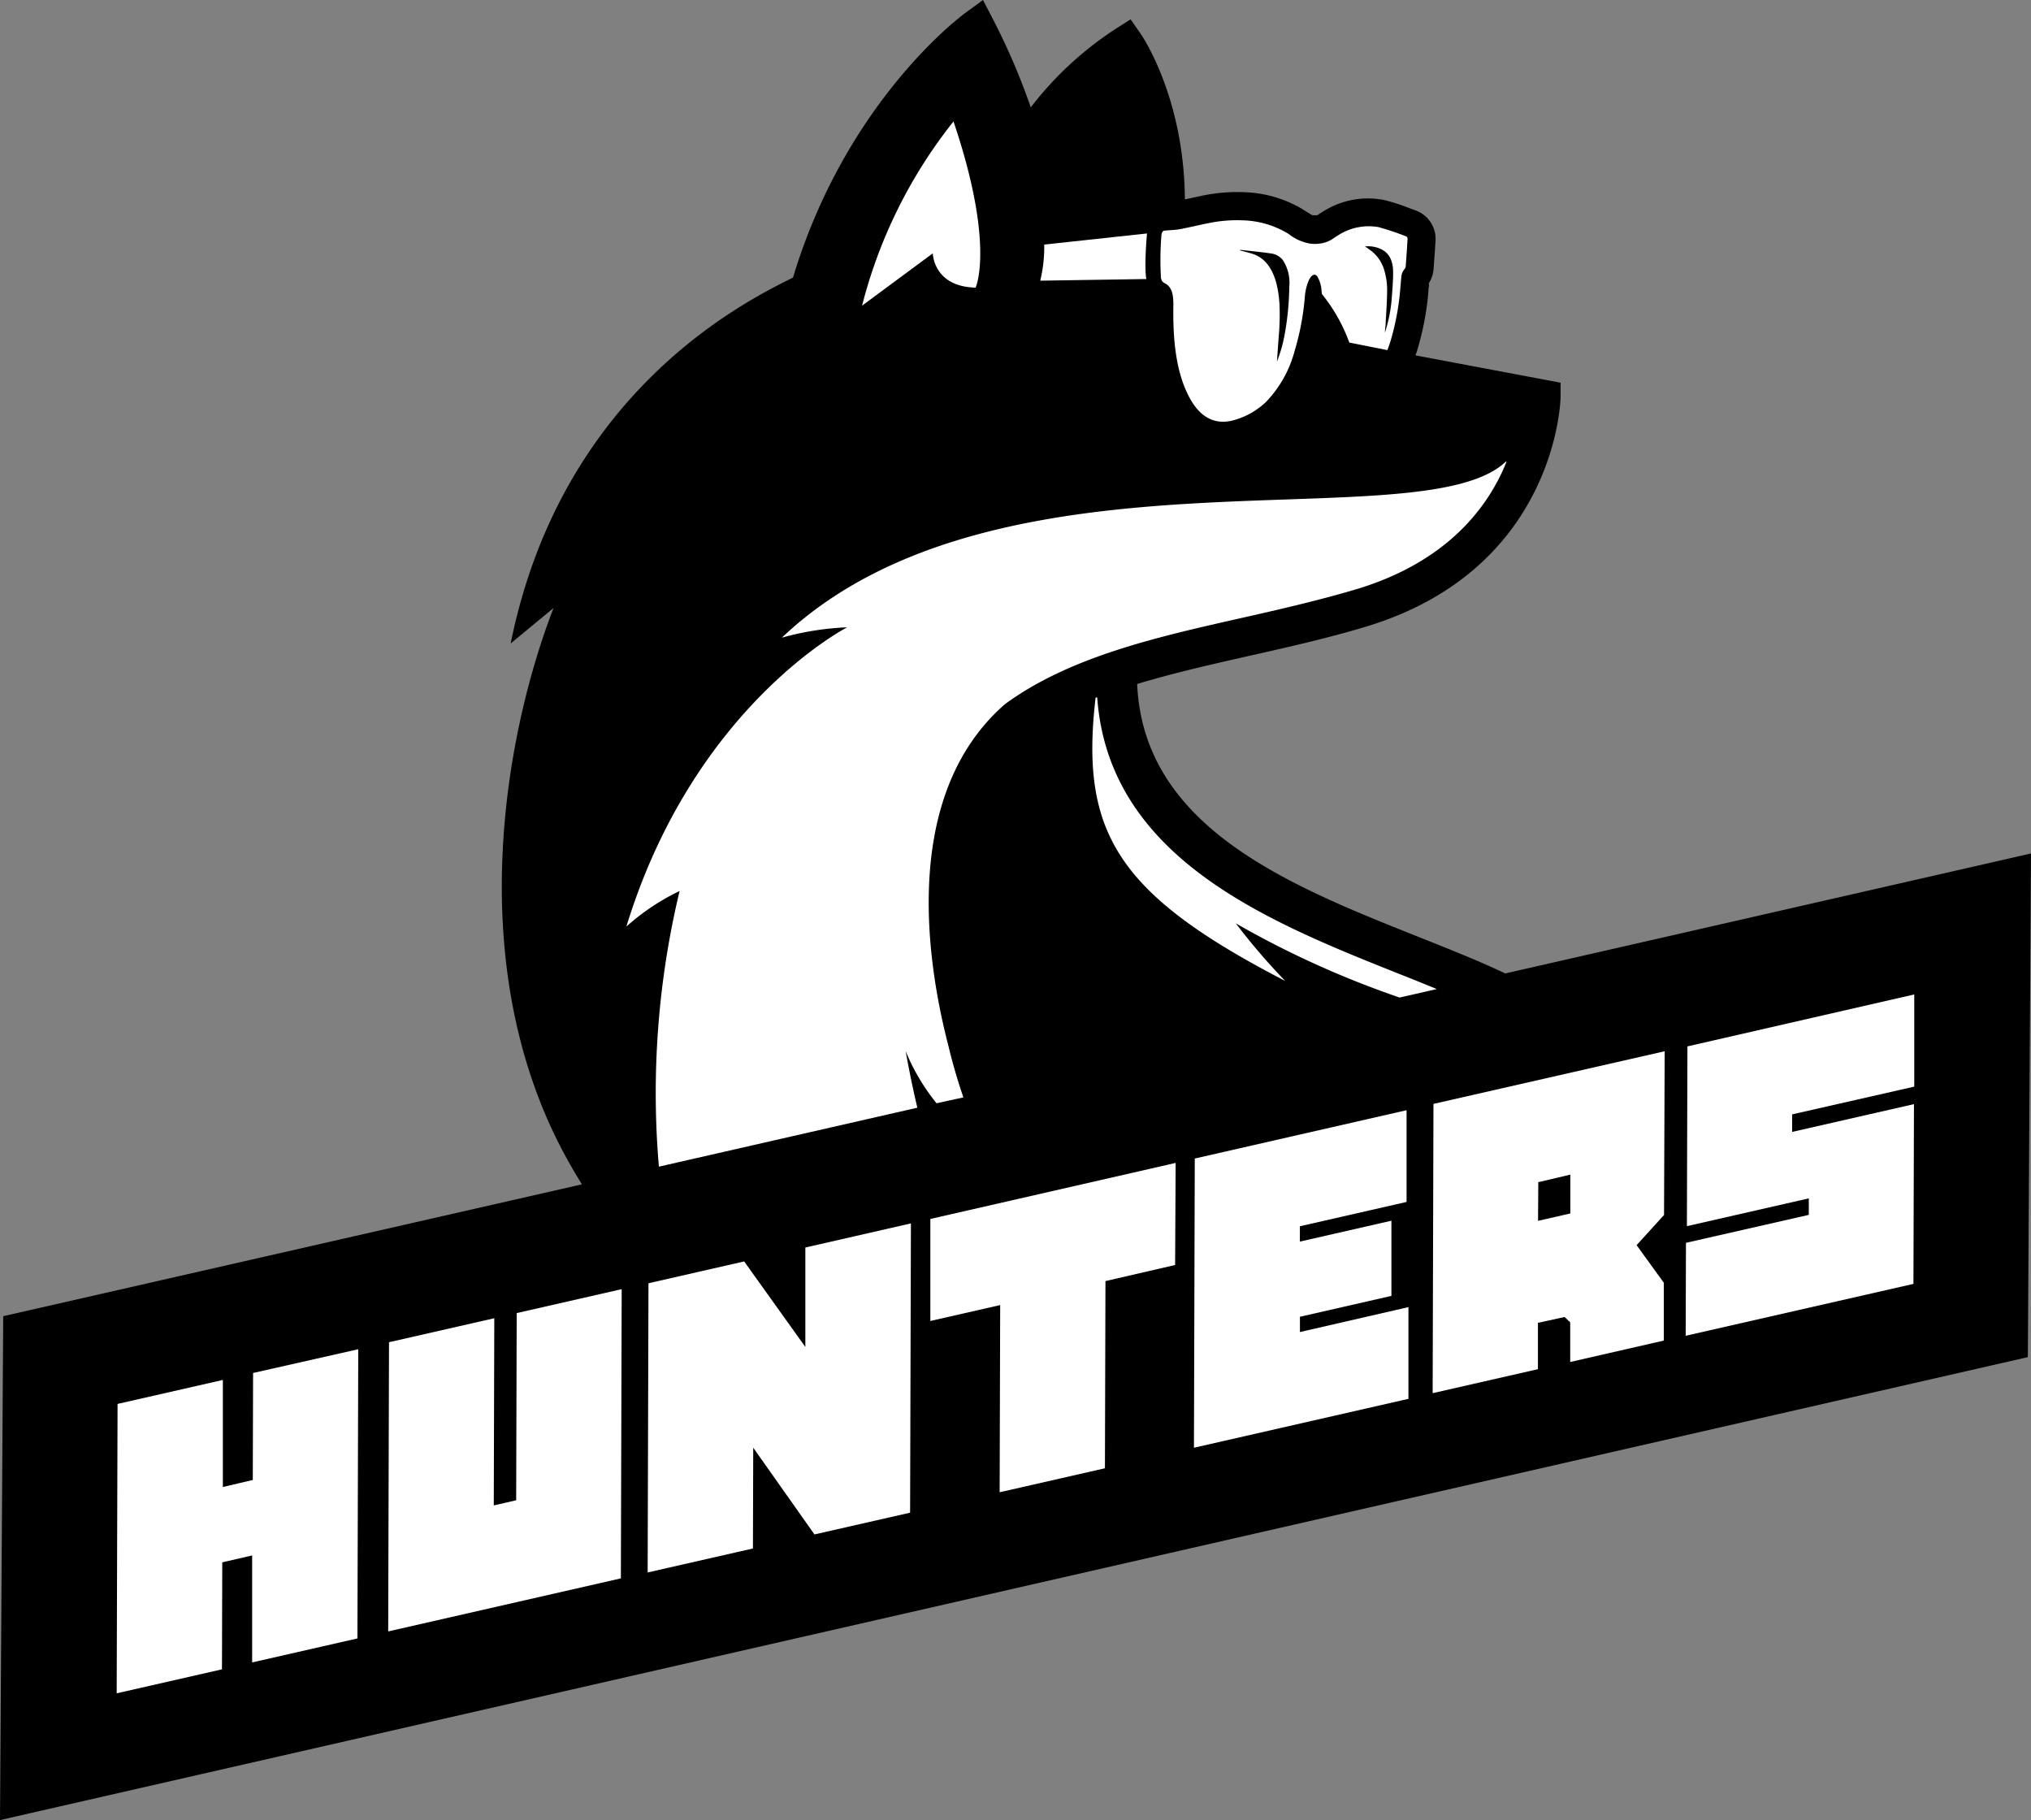 <?xml version="1.0" encoding="UTF-8"?>
<svg data-bbox="0 0 347.24 311.14" viewBox="0 0 347.24 311.14" xmlns="http://www.w3.org/2000/svg" data-type="color">
    <rect x="0" y="0" width="347.24" height="311.14" fill="#808080" stroke="none"/>
    <g>
        <path d="M257.36 166.41c-4.41-2.1-9.45-4.1-15-6.31-22-8.77-46.86-18.68-47.94-43.17 5.95-1.81 12.37-3.28 19.07-4.79s13.37-3 20-5c32.67-9.83 33.31-38.86 33.32-39.15v-2.57L242 60.75c.07-.2.15-.4.22-.61a48.75 48.75 0 0 0 2-10.34c0-.25 0-.5.07-.74s0-.42 0-.64a5.44 5.44 0 0 0 .81-2.42c.12-1.61.23-3.21.33-4.81a5.17 5.17 0 0 0-3.36-5.2c-.41-.14-.82-.3-1.22-.45a33.46 33.46 0 0 0-4.13-1.33 14.25 14.25 0 0 0-9.72 1.48l-.34.19c-.5.3-1 .61-1.44.92h-.83c-.22-.11-.68-.4-1-.6l-.53-.34a20.72 20.72 0 0 0-10-3 29.66 29.66 0 0 0-7.37.6l-1.8.39-1.11.24c-.12-17.39-7.28-27.92-7.61-28.39l-1.67-2.39L190.64 5a58.55 58.55 0 0 0-14.41 13.35 112.7 112.7 0 0 0-6.56-15.25L168.06 0 165 2.24c-.85.63-20.38 15.21-29.42 45.21-7.25 3.65-39.44 18.89-48.27 62.55l7.33-6.06c-8.2 21.18-15.44 59.89 1.22 92.16 1.13 2.18 2.35 4.3 3.63 6.36L.55 225 0 311.14 346.7 232l.54-86.1Z" fill="#000000" data-color="1"/>
        <path d="M166.8 49.17s3.37-7.26-3.78-28.41a83.75 83.75 0 0 0-15.63 31.49l12.09-8.94s.08 5.69 7.32 5.86Z" fill="#ffffff" data-color="2"/>
        <path d="M225.41 47.61a5.84 5.84 0 0 1 .53 2c0 .23.05.44.07.66a28.69 28.69 0 0 1 4.68 8.29l6.51 1.29c.15-.4.3-.8.44-1.22a43.63 43.63 0 0 0 1.77-9.31c.06-.63.1-1.26.17-1.89a2.39 2.39 0 0 1 .59-1.48.7.7 0 0 0 .16-.36c.12-1.59.23-3.17.32-4.75a.52.52 0 0 0-.17-.4 46.25 46.25 0 0 0-4.82-1.62 9.66 9.66 0 0 0-6.52 1.18c-.44.27-.88.56-1.29.83a5.35 5.35 0 0 1-1 .52 6.07 6.07 0 0 1-3 .27 8.14 8.14 0 0 1-3.52-1.62 15.79 15.79 0 0 0-7.72-2.33 24.32 24.32 0 0 0-6.16.51c-1.58.32-3.16.7-4.74 1-.85.15-1.69.16-2.53.24-.39 0-.58.31-.62.9a52.36 52.36 0 0 0-.09 6.85c0 .64.2 1 .61 1.21 1.18.59 1.56 1.71 1.53 3.86-.09 5.73.41 11.09 2.56 15.35 2 4 4.84 5.27 8.33 4.07a12.92 12.92 0 0 0 4.93-2.93 19.88 19.88 0 0 0 4.91-8.73 44.82 44.82 0 0 0 1.74-9.15 8.78 8.78 0 0 1 .67-2.89c.52-1.16 1.25-1.35 1.66-.35Zm10.94-4.9c1.14.65 1.86 1.85 1.83 3.95 0 1.32-.11 2.64-.21 4a25.19 25.19 0 0 1-1.19 6.2c0-.44.08-.88.11-1.32.09-1.84.24-3.69.26-5.5a11.88 11.88 0 0 0-.49-3.88 6.57 6.57 0 0 0-2.07-3.16c-.37-.29-.75-.54-1.21-.87a5.09 5.09 0 0 1 2.97.58Zm-16.82 15a23.16 23.16 0 0 1-1.21 4.1c.1-1.44.19-2.78.29-4.12a41.19 41.19 0 0 0 .14-5.76c-.31-4.71-1.8-7.72-4.77-8.59-.66-.19-1.32-.36-2-.54a.2.2 0 0 1 .18-.08c1.66.19 3.33.35 5 .59a3.11 3.11 0 0 1 2.11 1.08 7 7 0 0 1 1.16 4.61 48.48 48.48 0 0 1-.9 8.75Z" fill="#ffffff" data-color="2"/>
        <path d="m196.1 39.91-17.57 1.9a24.17 24.17 0 0 1-.68 6.17L196 47.7s-.43-1.39.1-7.79Z" fill="#ffffff" data-color="2"/>
        <path d="m112.65 199.44 44.19-10.08c-.74-3.11-1.4-6.32-2-9.67a35.69 35.69 0 0 0 5.28 8.91l4.59-1c-.85-2.49-1.75-5.42-2.53-8.69-3.67-14.07-8.22-42.53 9.31-58.25l.39-.33c11.12-8.11 25.94-11.43 40.48-14.71 6.46-1.45 13.15-3 19.5-4.88 15.73-4.72 22.66-14.23 25.67-21.71v-.12c0-.03-.08 0-.08 0-14.48 13.86-87-4.8-123.78 30.1a48.67 48.67 0 0 1 11.17-1.77s-26.17 13.4-37.75 51.16a38.16 38.16 0 0 1 9.1-6.08 148.13 148.13 0 0 0-3.54 47.12Z" fill="#ffffff" data-color="2"/>
        <path d="m61.25 230.65-.14 49.44-18 4.1V265.9L38 267.08l-.05 18.29-18 4.1.15-49.47 18-4.1v18.3l5.12-1.2.05-18.29Z" fill="#ffffff" data-color="2"/>
        <path d="m106.29 220.38-.14 49.44-39.78 9.07.14-49.44 18-4.1-.09 32 3.83-.88.09-32Z" fill="#ffffff" data-color="2"/>
        <path d="m155.74 209.14-.14 49.45-16.35 3.72-10.47-14.83-.05 17.23-18 4.1.14-49.44 16.36-3.73 10.46 14.62v-17Z" fill="#ffffff" data-color="2"/>
        <path d="M200.91 216.25 189 219l-.09 32-18 4.1.09-32-11.94 2.72v-17.44L201 198.8Z" fill="#ffffff" data-color="2"/>
        <path d="M240.8 223.45v15.68l-36.67 8.36.14-49.44 36.21-8.26v15.68l-18.24 4.16v2.62l15.65-3.57v12.85l-15.64 3.57v2.61Z" fill="#ffffff" data-color="2"/>
        <path d="m284.5 207.7-4.69 5.16 4.65 6.42v9.89l-16 3.66v-6.78a.35.35 0 0 1-.1-.12.3.3 0 0 0-.16-.11l-.46-.46-.25-.22-4.55 1v7.92l-18 4.1.14-49.45 39.53-9Zm-21.54 1 5.52-1.26v-6.64l-5.48 1.29Z" fill="#ffffff" data-color="2"/>
        <path d="M306.4 190.5v3l20.83-4.75-.09 30.73-38.94 8.87.05-15.89 21-4.78v-2.82l-20.84 4.75.09-30.73 38.78-8.88v15.76Z" fill="#ffffff" data-color="2"/>
        <path d="M219.73 167.69a109.76 109.76 0 0 1-8.44-9.84 161.55 161.55 0 0 0 28 12.68l6.36-1.45q-3.19-1.31-6.5-2.62c-22.27-8.88-49.6-19.77-51.56-47.24h-.12l-.16.07c-2.67 22.98 3.69 33.55 32.42 48.4Z" fill="#ffffff" data-color="2"/>
    </g>
</svg>
